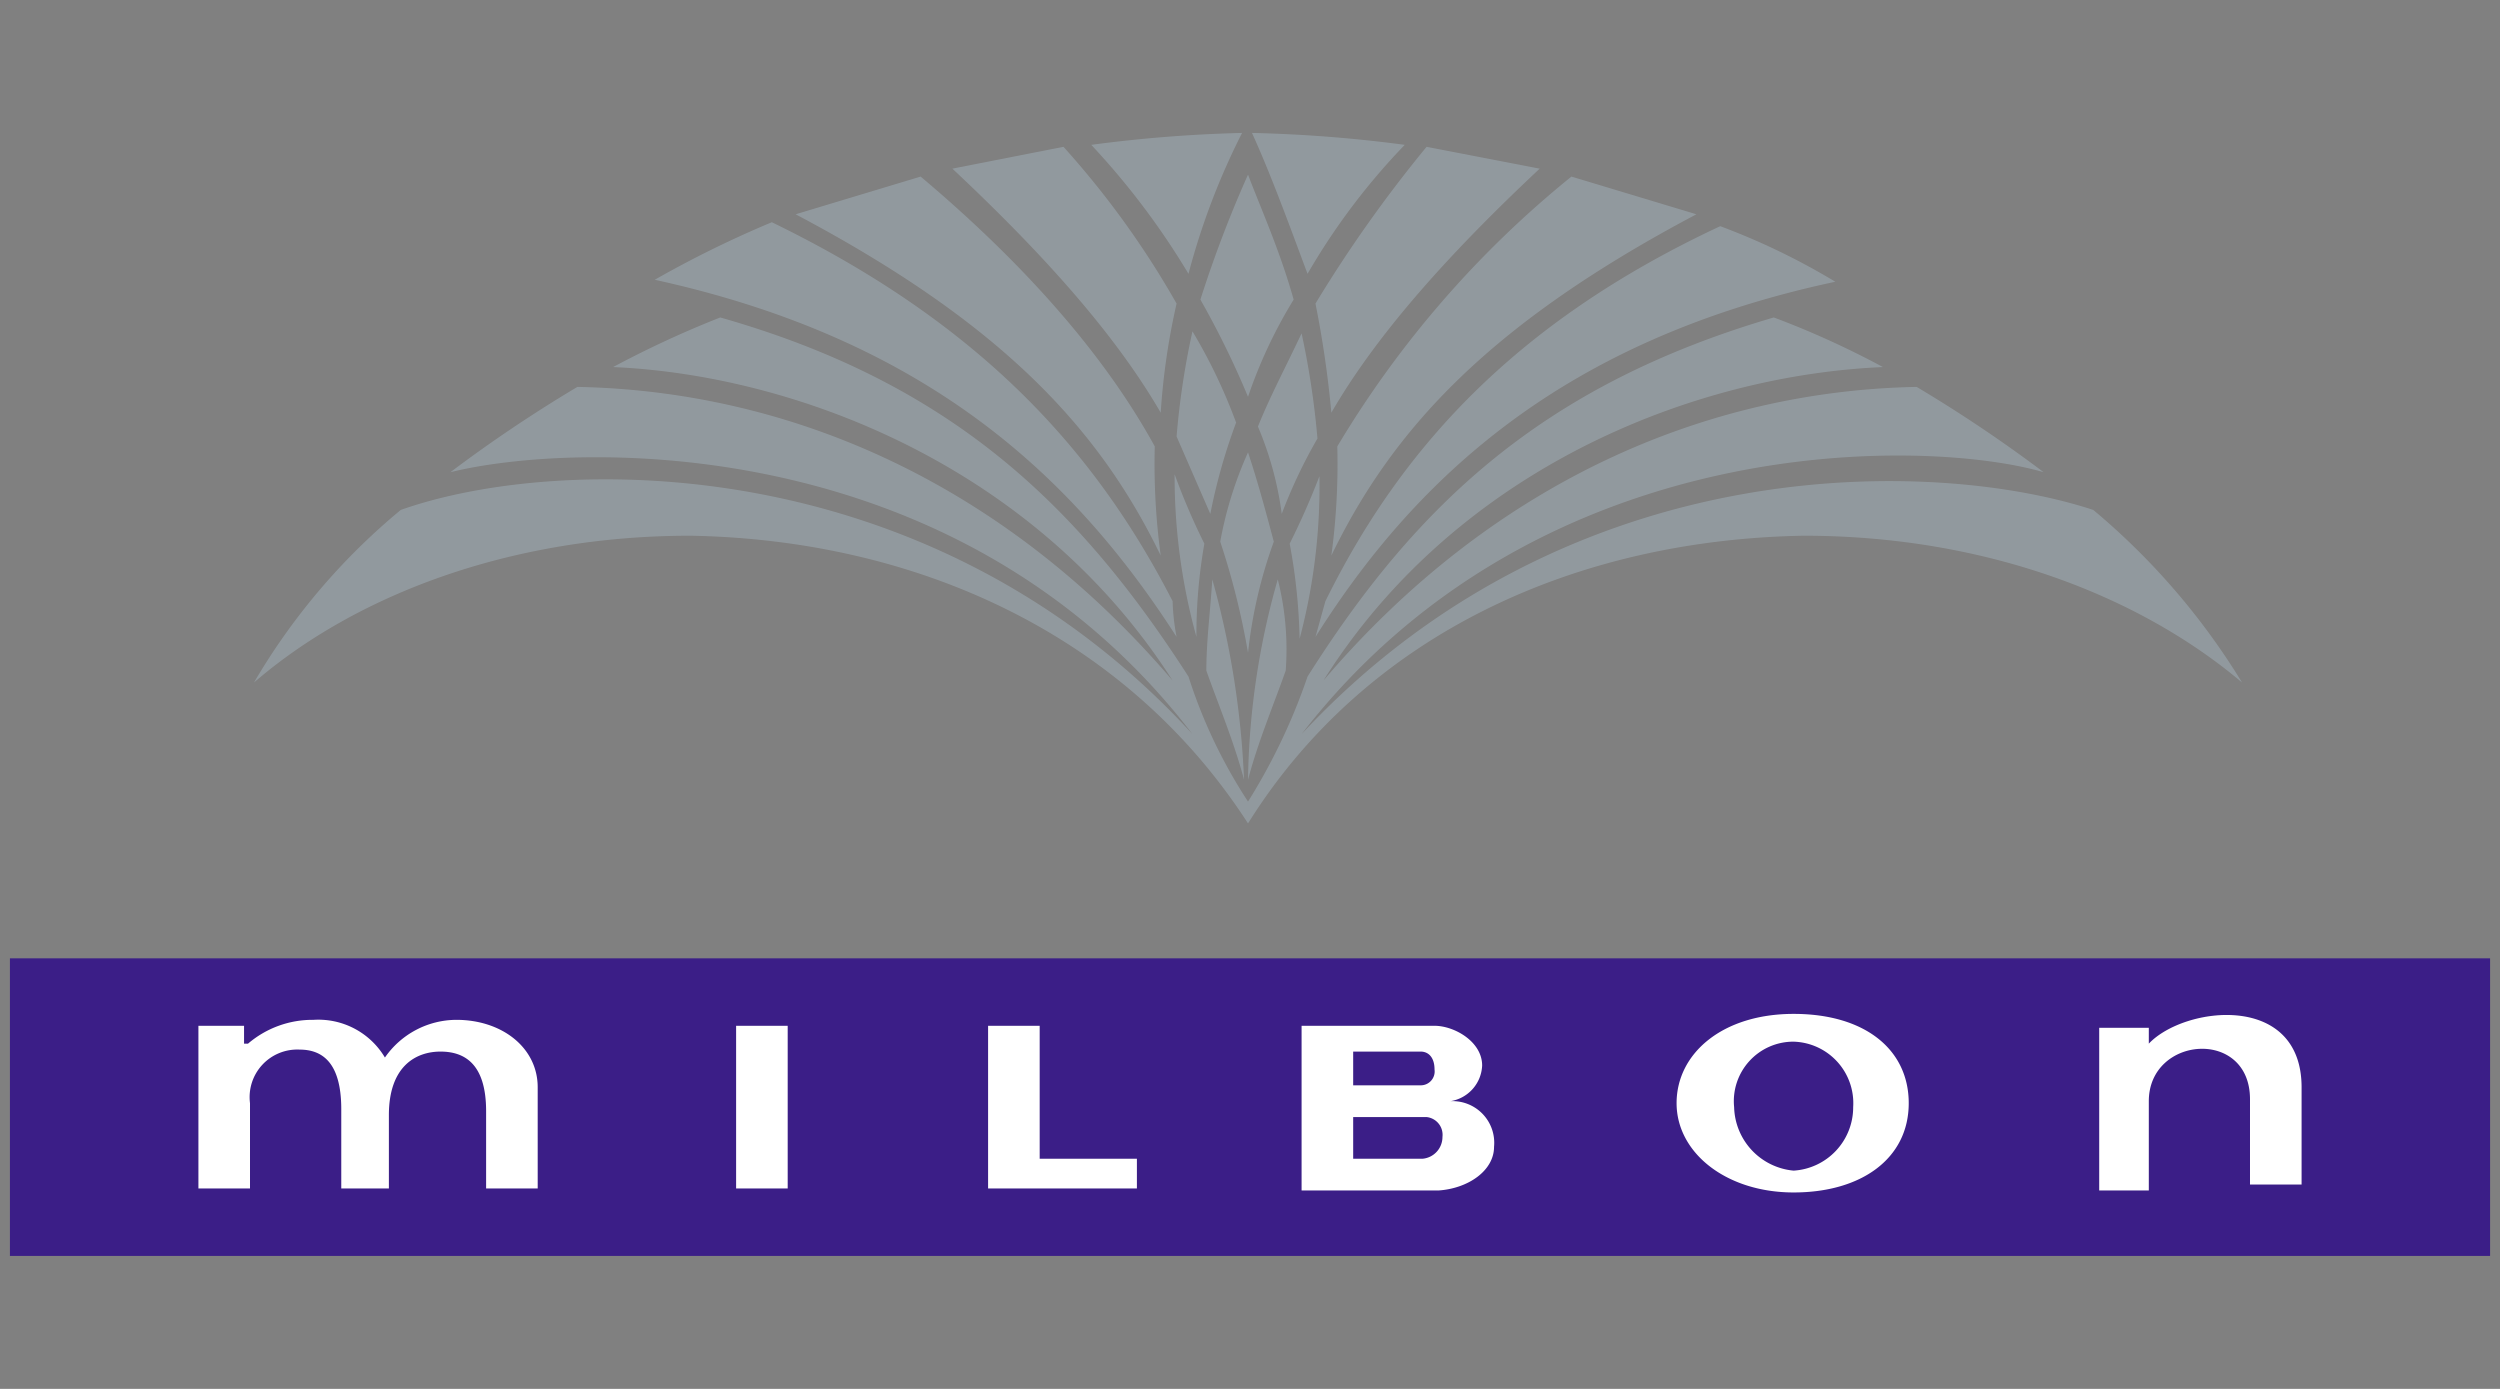 <?xml version="1.0" encoding="UTF-8"?> <svg xmlns="http://www.w3.org/2000/svg" id="Layer_1" data-name="Layer 1" width="126" height="70" viewBox="0 0 126 70"><rect x="0" y="0" width="126" height="70" fill="#808080" stroke="none"/><defs><style>.cls-1{fill:#91999e;}.cls-2{fill:#3b1e87;}.cls-3{fill:#fff;}</style></defs><title>logo-color</title><path class="cls-1" d="M59.9,13.8A38.2,38.2,0,0,0,55,7.3a70.3,70.3,0,0,1,7.6-.6A35.8,35.8,0,0,0,59.9,13.8Zm-.6,1.5a34.7,34.7,0,0,0-.8,5.5C56.3,17,52.8,13,48,8.5l5.6-1.1a44.8,44.8,0,0,1,5.7,7.9m-1.1,7.2a34.4,34.4,0,0,0,.3,5.5c-3.1-6.4-8-11.7-18.4-17.2l6.3-1.9C52.1,13.7,55.9,18.3,58.2,22.5Z"></path><path class="cls-1" d="M59.3,32.1a11,11,0,0,1-.2-1.8c-3.9-7.6-9.7-14-20.2-19.1A53.9,53.9,0,0,0,33,14.1C46.7,17.1,54.1,24,59.3,32.1Zm6.6-18.3a33.6,33.6,0,0,1,4.9-6.5,70.1,70.1,0,0,0-7.7-.6C64.1,8.9,65,11.4,65.9,13.8Zm.4,1.5a52.1,52.1,0,0,1,.8,5.5C69.3,17,72.8,13,77.6,8.5L71.9,7.4a67.2,67.2,0,0,0-5.6,7.9m1.1,7.2a34.4,34.4,0,0,1-.3,5.5c3.1-6.4,8-11.7,18.4-17.2L79.2,8.9A51.3,51.3,0,0,0,67.4,22.5Z"></path><path class="cls-1" d="M66.3,32.1l.5-1.8c3.7-7.5,9.4-14,19.9-18.9a34.6,34.6,0,0,1,5.8,2.8C78.9,17.1,71.4,24,66.3,32.1Z"></path><path class="cls-1" d="M62.9,41.5c6-9.6,16.6-14.3,28-14.5,9.1,0,16.9,3,22.1,7.4a35.2,35.2,0,0,0-7.5-8.7C97.6,23.1,79.1,22.5,65.6,37c12-15.5,31.6-14.9,37.4-13.2a71.4,71.4,0,0,0-6.4-4.3c-10.5.2-21.3,4.7-29.9,14.8,6.8-10.8,18.8-15.4,28.2-15.8A44.6,44.6,0,0,0,89.4,16c-11.6,3.4-18,9.4-23.5,18.1a30.3,30.3,0,0,1-3,6.3,25.8,25.8,0,0,1-3-6.3c-5.6-8.7-12-14.8-23.6-18.1a51.3,51.3,0,0,0-5.4,2.5c9.2.4,21.3,5,28.2,15.8C50.3,24,39.4,19.7,29.1,19.5a71.4,71.4,0,0,0-6.4,4.3c6-1.5,25.5-2.3,37.4,13.2-13.3-14.5-32-14.1-39.9-11.3a32.7,32.7,0,0,0-7.4,8.7C17.9,30,25.7,27,34.8,27,46.1,27.2,56.7,31.9,62.9,41.5Z"></path><path class="cls-1" d="M62.9,20a24.2,24.2,0,0,1,2.3-4.9c-.7-2.5-1.7-4.7-2.3-6.3a60.5,60.5,0,0,0-2.4,6.3A44.4,44.4,0,0,1,62.9,20ZM61,25.9a29.2,29.2,0,0,1,1.3-4.6,27.3,27.3,0,0,0-2.2-4.6,39.5,39.5,0,0,0-.8,5.3Zm-.3,1.5a26.3,26.3,0,0,0-.4,4.7,30.4,30.4,0,0,1-1.1-8.2A33,33,0,0,0,60.7,27.4Zm4.8,4.8a30.1,30.1,0,0,0,1-8.2c-.5,1.3-1,2.4-1.5,3.4A29,29,0,0,1,65.5,32.2Zm-.7,1.6c-.6,1.7-1.4,3.6-1.9,5.5a38.6,38.6,0,0,1,1.5-10.1A14.4,14.4,0,0,1,64.8,33.8Zm-4,0c0-1.5.2-3,.3-4.6a44.3,44.3,0,0,1,1.6,10.1C62.2,37.4,61.4,35.5,60.8,33.8Zm2.1-11c.5,1.5.9,3,1.3,4.5a23.8,23.8,0,0,0-1.3,5.6,38.1,38.1,0,0,0-1.4-5.6,19.4,19.4,0,0,1,1.4-4.5m1.7,3.1a25.8,25.8,0,0,1,1.8-3.8,42.1,42.1,0,0,0-.8-5.3c-.8,1.7-1.6,3.2-2.2,4.7A16.9,16.9,0,0,1,64.6,25.9Z"></path><path class="cls-2" d="M.5,48.3h125v15H.5Z"></path><path class="cls-3" d="M37.1,51.7h2.6v8.2H37.1Zm20.2,6.7v1.5H49.8V51.7h2.6v6.7Zm38.9-2.8c0,2.8-2.4,4.5-5.8,4.5s-5.9-2-5.9-4.5,2.3-4.5,5.9-4.5S96.2,52.9,96.2,55.6Zm-5.8-3.1a3,3,0,0,0-3,3.3,3.3,3.3,0,0,0,3,3.2,3.2,3.2,0,0,0,3-3.2A3.1,3.1,0,0,0,90.4,52.5ZM116,54.8v4.9h-2.6V55.4c0-3.6-5.1-3.2-5.1.1V60h-2.5V51.8h2.5v.8c1.8-1.9,7.7-2.6,7.7,2.2Zm-40.7,3a2.1,2.1,0,0,0-2.2-2.3,1.9,1.9,0,0,0,1.6-1.8c0-1.2-1.4-2-2.4-2H65.6V60h6.9C74,59.9,75.3,59,75.3,57.8ZM68.2,53h3.4c.4,0,.7.3.7.9a.7.7,0,0,1-.7.8H68.2Zm0,3.3h3.7a.9.9,0,0,1,.8,1,1.1,1.1,0,0,1-1,1.1H68.2ZM27.1,59.9H24.5V56c0-2.4-1.1-3-2.3-3s-2.6.7-2.6,3.2v3.7H17.2v-4c0-2.4-1-3-2.1-3a2.4,2.4,0,0,0-2.5,2.7v4.3H10V51.7h2.3v.9h.2a5,5,0,0,1,3.3-1.2,3.9,3.9,0,0,1,3.6,1.9A4.4,4.4,0,0,1,23,51.4c2.3,0,4.1,1.4,4.1,3.4Z"></path></svg> 